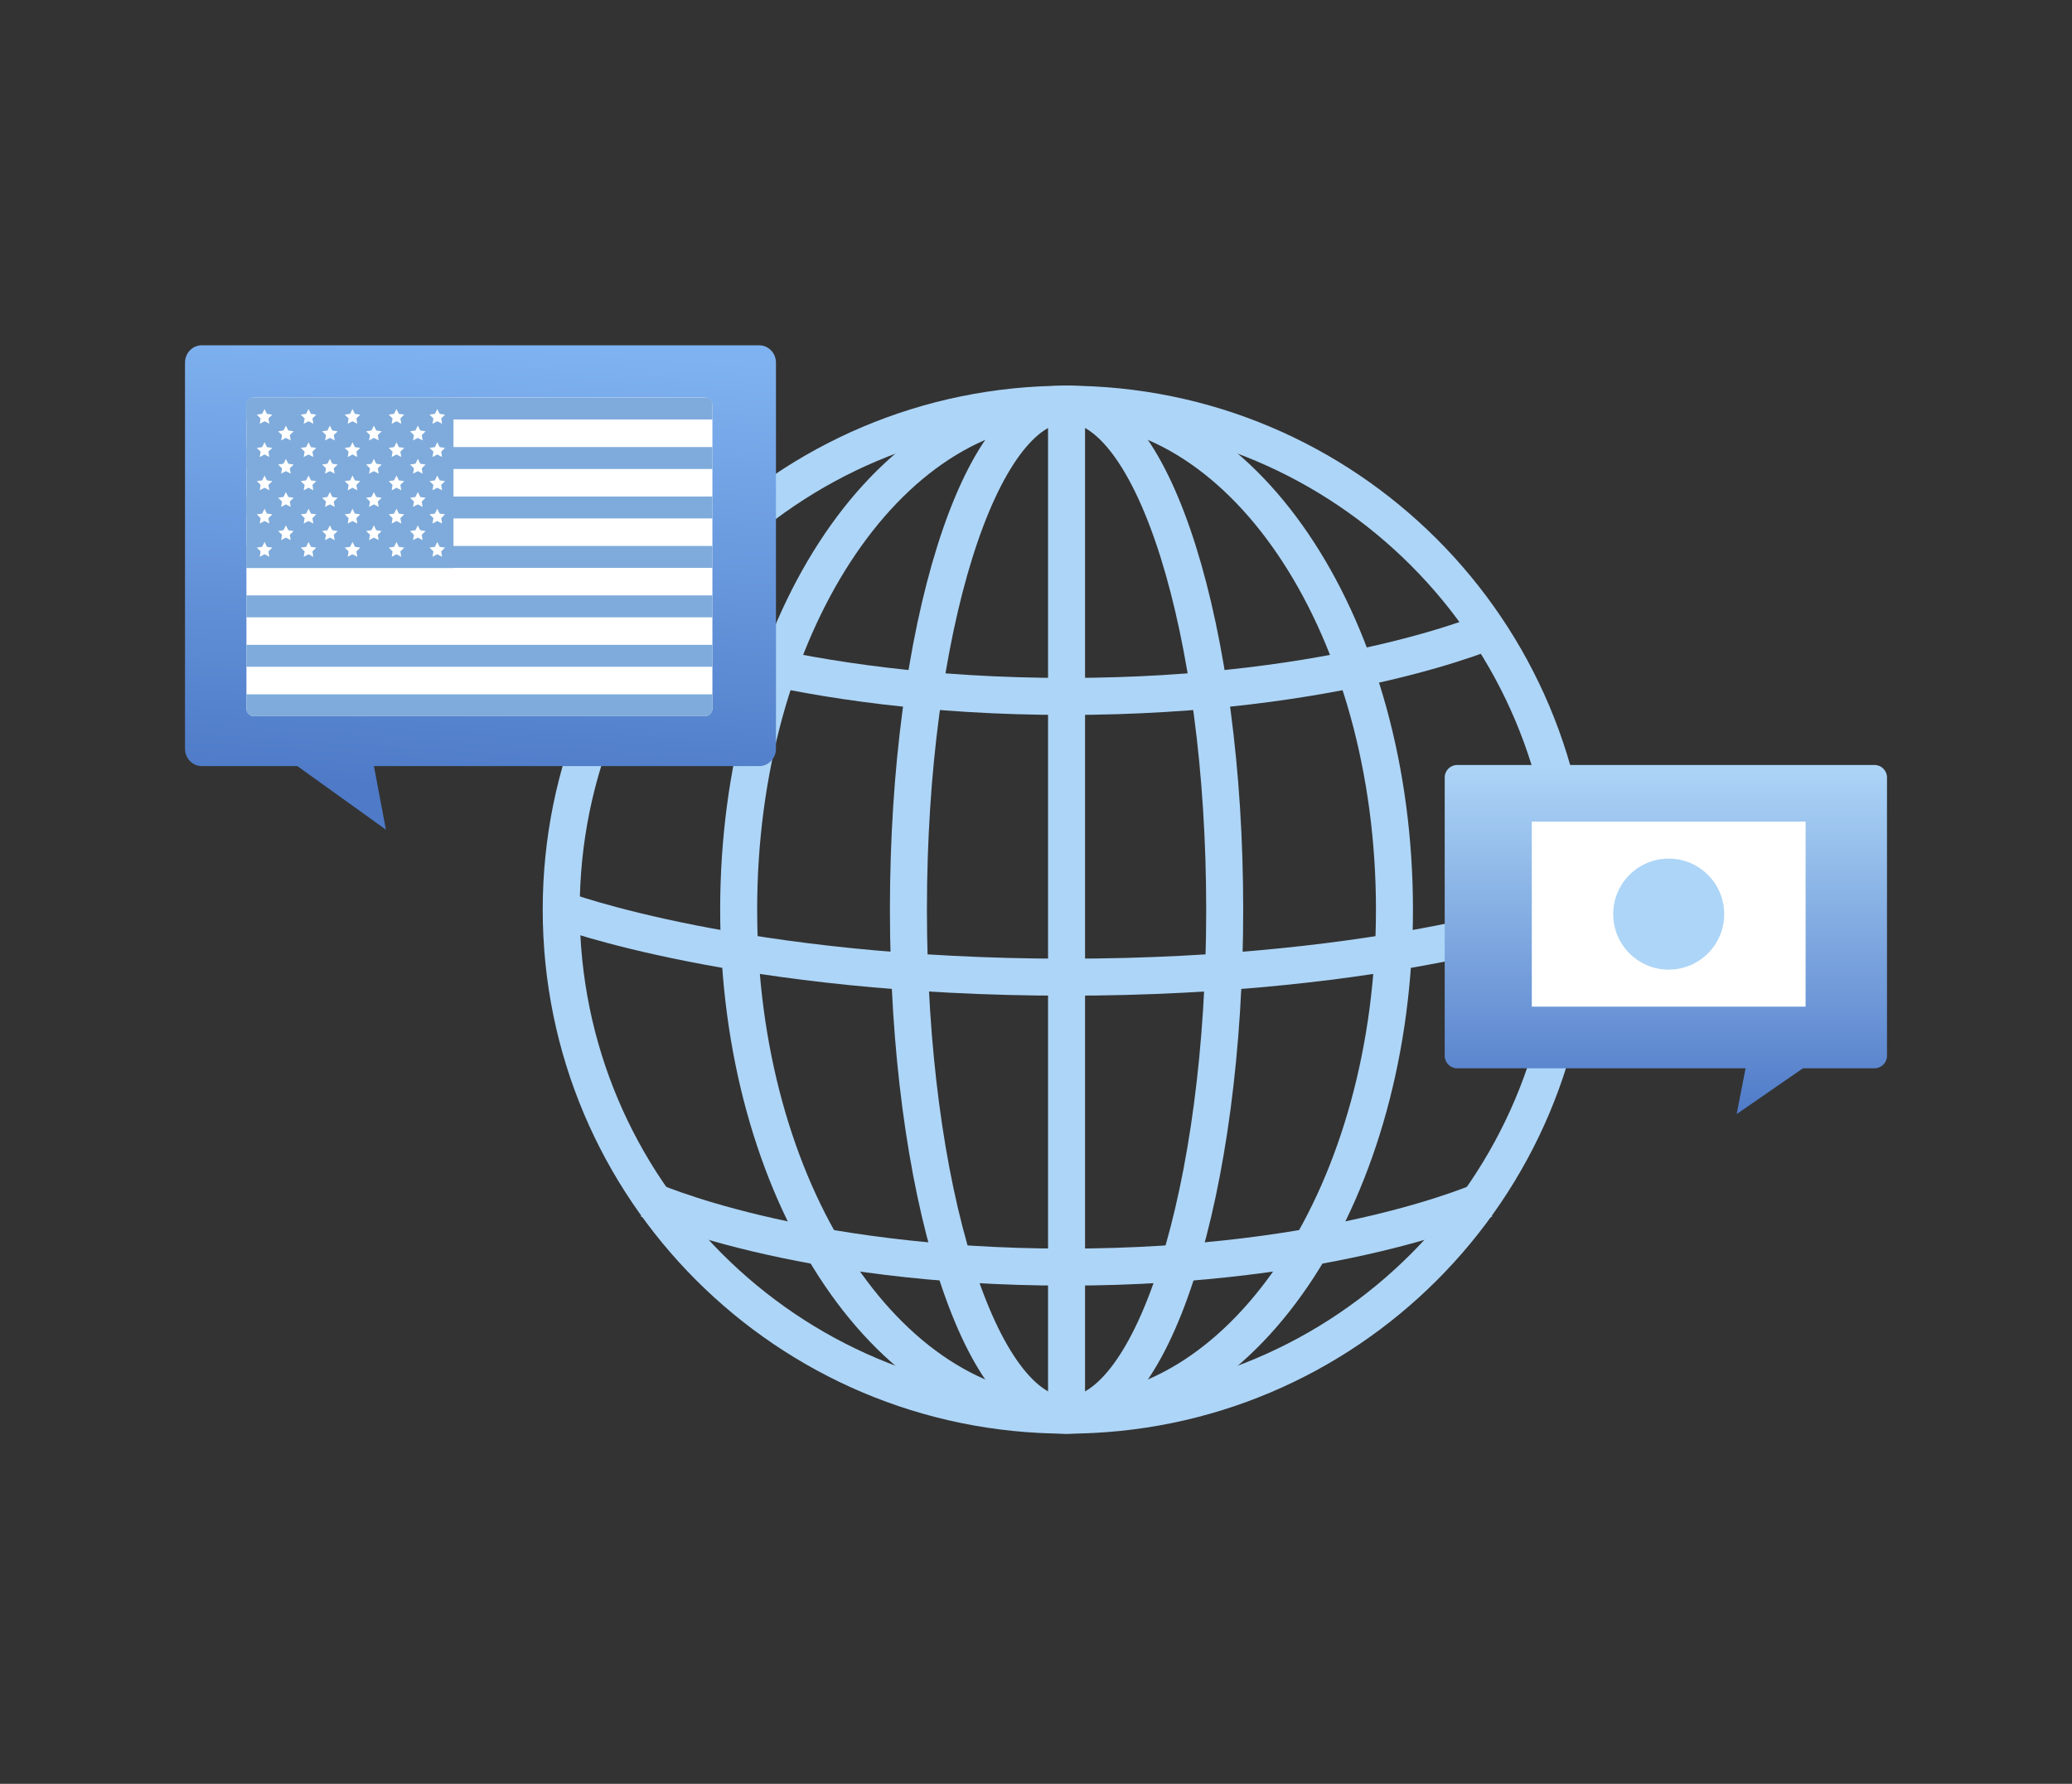 <?xml version="1.0" encoding="UTF-8"?>
<svg width="280" height="241" viewBox="0 0 280 241" fill="none" xmlns="http://www.w3.org/2000/svg">
<rect x="0" y="0" width="280" height="241" fill="#333333" stroke="none"/>
<g clip-path="url(#clip0_371_4512)">
<path d="M144.13 191.191C181.845 191.191 212.42 160.616 212.42 122.901C212.42 85.185 181.845 54.611 144.13 54.611C106.414 54.611 75.84 85.185 75.84 122.901C75.84 160.616 106.414 191.191 144.13 191.191Z" stroke="#ADD5F7" stroke-width="5" stroke-miterlimit="10"/>
<path d="M144.13 191.191C168.602 191.191 188.44 160.616 188.44 122.901C188.44 85.185 168.602 54.611 144.13 54.611C119.659 54.611 99.82 85.185 99.82 122.901C99.82 160.616 119.659 191.191 144.13 191.191Z" stroke="#ADD5F7" stroke-width="5" stroke-miterlimit="10"/>
<path d="M144.13 191.191C155.932 191.191 165.5 160.616 165.5 122.901C165.5 85.185 155.932 54.611 144.13 54.611C132.327 54.611 122.76 85.185 122.76 122.901C122.76 160.616 132.327 191.191 144.13 191.191Z" stroke="#ADD5F7" stroke-width="5" stroke-miterlimit="10"/>
<path d="M144.129 54.611V191.191" stroke="#ADD5F7" stroke-width="5" stroke-miterlimit="10"/>
<path d="M212.43 122.901C212.43 122.901 188.06 132.021 144.14 132.021C100.22 132.021 75.85 122.901 75.85 122.901" stroke="#ADD5F7" stroke-width="5" stroke-miterlimit="10"/>
<path d="M201.871 84.971C201.871 84.971 181.261 94.091 144.131 94.091C107.001 94.091 86.391 84.971 86.391 84.971" stroke="#ADD5F7" stroke-width="5" stroke-miterlimit="10"/>
<path d="M200.629 162.071C200.629 162.071 180.469 171.191 144.129 171.191C107.789 171.191 87.629 162.071 87.629 162.071" stroke="#ADD5F7" stroke-width="5" stroke-miterlimit="10"/>
<path d="M102.6 46.651H27.26C26.01 46.651 25 47.701 25 49.001V101.151C25 102.451 26.01 103.501 27.26 103.501H40.18L52.15 112.091L50.53 103.501H102.6C103.85 103.501 104.86 102.451 104.86 101.151V49.001C104.86 47.701 103.85 46.651 102.6 46.651Z" fill="url(#paint0_linear_371_4512)"/>
<path d="M196.93 103.351H253.31C254.25 103.351 255 104.111 255 105.041V142.641C255 143.581 254.24 144.331 253.31 144.331H243.64L234.68 150.521L235.89 144.331H196.92C195.98 144.331 195.23 143.571 195.23 142.641V105.041C195.23 104.101 195.99 103.351 196.92 103.351H196.93Z" fill="url(#paint1_linear_371_4512)"/>
<path d="M96.272 95.741V54.731C96.272 54.167 95.815 53.711 95.251 53.711L34.322 53.711C33.758 53.711 33.301 54.167 33.301 54.731V95.741C33.301 96.304 33.758 96.761 34.322 96.761H95.251C95.815 96.761 96.272 96.304 96.272 95.741Z" fill="white"/>
<path d="M96.271 60.401H33.301V63.361H96.271V60.401Z" fill="#7EABDB"/>
<path d="M96.271 80.441H33.301V83.401H96.271V80.441Z" fill="#7EABDB"/>
<path d="M96.271 67.081H33.301V70.041H96.271V67.081Z" fill="#7EABDB"/>
<path d="M96.271 87.121H33.301V90.081H96.271V87.121Z" fill="#7EABDB"/>
<path d="M96.271 73.761H33.301V76.721H96.271V73.761Z" fill="#7EABDB"/>
<path d="M34.241 53.721H95.331C95.851 53.721 96.271 54.141 96.271 54.661V56.671H33.301V54.661C33.301 54.141 33.721 53.721 34.241 53.721Z" fill="#7EABDB"/>
<path d="M33.301 93.801H96.271V95.811C96.271 96.331 95.851 96.751 95.331 96.751H34.241C33.721 96.751 33.301 96.331 33.301 95.811V93.801Z" fill="#7EABDB"/>
<path d="M34.291 53.741H61.281V76.741H33.301V54.731C33.301 54.181 33.741 53.741 34.291 53.741Z" fill="#7EABDB"/>
<path d="M35.751 55.261L36.071 55.911L36.801 56.021L36.271 56.531L36.401 57.251L35.751 56.911L35.101 57.251L35.221 56.531L34.701 56.021L35.421 55.911L35.751 55.261Z" fill="white"/>
<path d="M35.751 59.751L36.071 60.411L36.801 60.511L36.271 61.021L36.401 61.741L35.751 61.401L35.101 61.741L35.221 61.021L34.701 60.511L35.421 60.411L35.751 59.751Z" fill="white"/>
<path d="M35.751 64.241L36.071 64.901L36.801 65.001L36.271 65.511L36.401 66.241L35.751 65.891L35.101 66.241L35.221 65.511L34.701 65.001L35.421 64.901L35.751 64.241Z" fill="white"/>
<path d="M35.751 68.731L36.071 69.391L36.801 69.491L36.271 70.001L36.401 70.731L35.751 70.391L35.101 70.731L35.221 70.001L34.701 69.491L35.421 69.391L35.751 68.731Z" fill="white"/>
<path d="M35.751 73.221L36.071 73.881L36.801 73.981L36.271 74.501L36.401 75.221L35.751 74.881L35.101 75.221L35.221 74.501L34.701 73.981L35.421 73.881L35.751 73.221Z" fill="white"/>
<path d="M38.632 57.501L38.962 58.161L39.682 58.271L39.162 58.781L39.282 59.501L38.632 59.161L37.992 59.501L38.112 58.781L37.582 58.271L38.312 58.161L38.632 57.501Z" fill="white"/>
<path d="M38.632 61.991L38.962 62.651L39.682 62.761L39.162 63.271L39.282 63.991L38.632 63.651L37.992 63.991L38.112 63.271L37.582 62.761L38.312 62.651L38.632 61.991Z" fill="white"/>
<path d="M38.632 66.481L38.962 67.141L39.682 67.251L39.162 67.761L39.282 68.481L38.632 68.141L37.992 68.481L38.112 67.761L37.582 67.251L38.312 67.141L38.632 66.481Z" fill="white"/>
<path d="M38.632 70.981L38.962 71.631L39.682 71.741L39.162 72.251L39.282 72.971L38.632 72.631L37.992 72.971L38.112 72.251L37.582 71.741L38.312 71.631L38.632 70.981Z" fill="white"/>
<path d="M53.581 55.261L53.901 55.911L54.631 56.021L54.101 56.531L54.231 57.251L53.581 56.911L52.931 57.251L53.051 56.531L52.531 56.021L53.251 55.911L53.581 55.261Z" fill="white"/>
<path d="M53.581 59.751L53.901 60.411L54.631 60.511L54.101 61.021L54.231 61.741L53.581 61.401L52.931 61.741L53.051 61.021L52.531 60.511L53.251 60.411L53.581 59.751Z" fill="white"/>
<path d="M53.581 64.241L53.901 64.901L54.631 65.001L54.101 65.511L54.231 66.241L53.581 65.891L52.931 66.241L53.051 65.511L52.531 65.001L53.251 64.901L53.581 64.241Z" fill="white"/>
<path d="M53.581 68.731L53.901 69.391L54.631 69.491L54.101 70.001L54.231 70.731L53.581 70.391L52.931 70.731L53.051 70.001L52.531 69.491L53.251 69.391L53.581 68.731Z" fill="white"/>
<path d="M53.581 73.221L53.901 73.881L54.631 73.981L54.101 74.501L54.231 75.221L53.581 74.881L52.931 75.221L53.051 74.501L52.531 73.981L53.251 73.881L53.581 73.221Z" fill="white"/>
<path d="M56.462 57.501L56.792 58.161L57.512 58.271L56.992 58.781L57.112 59.501L56.462 59.161L55.812 59.501L55.942 58.781L55.412 58.271L56.142 58.161L56.462 57.501Z" fill="white"/>
<path d="M56.462 61.991L56.792 62.651L57.512 62.761L56.992 63.271L57.112 63.991L56.462 63.651L55.812 63.991L55.942 63.271L55.412 62.761L56.142 62.651L56.462 61.991Z" fill="white"/>
<path d="M56.462 66.481L56.792 67.141L57.512 67.251L56.992 67.761L57.112 68.481L56.462 68.141L55.812 68.481L55.942 67.761L55.412 67.251L56.142 67.141L56.462 66.481Z" fill="white"/>
<path d="M56.462 70.981L56.792 71.631L57.512 71.741L56.992 72.251L57.112 72.971L56.462 72.631L55.812 72.971L55.942 72.251L55.412 71.741L56.142 71.631L56.462 70.981Z" fill="white"/>
<path d="M47.632 55.261L47.962 55.911L48.682 56.021L48.162 56.531L48.282 57.251L47.632 56.911L46.992 57.251L47.112 56.531L46.582 56.021L47.312 55.911L47.632 55.261Z" fill="white"/>
<path d="M47.632 59.751L47.962 60.411L48.682 60.511L48.162 61.021L48.282 61.741L47.632 61.401L46.992 61.741L47.112 61.021L46.582 60.511L47.312 60.411L47.632 59.751Z" fill="white"/>
<path d="M47.632 64.241L47.962 64.901L48.682 65.001L48.162 65.511L48.282 66.241L47.632 65.891L46.992 66.241L47.112 65.511L46.582 65.001L47.312 64.901L47.632 64.241Z" fill="white"/>
<path d="M47.632 68.731L47.962 69.391L48.682 69.491L48.162 70.001L48.282 70.731L47.632 70.391L46.992 70.731L47.112 70.001L46.582 69.491L47.312 69.391L47.632 68.731Z" fill="white"/>
<path d="M47.632 73.221L47.962 73.881L48.682 73.981L48.162 74.501L48.282 75.221L47.632 74.881L46.992 75.221L47.112 74.501L46.582 73.981L47.312 73.881L47.632 73.221Z" fill="white"/>
<path d="M50.523 57.501L50.843 58.161L51.573 58.271L51.053 58.781L51.173 59.501L50.523 59.161L49.873 59.501L50.003 58.781L49.473 58.271L50.203 58.161L50.523 57.501Z" fill="white"/>
<path d="M50.523 61.991L50.843 62.651L51.573 62.761L51.053 63.271L51.173 63.991L50.523 63.651L49.873 63.991L50.003 63.271L49.473 62.761L50.203 62.651L50.523 61.991Z" fill="white"/>
<path d="M50.523 66.481L50.843 67.141L51.573 67.251L51.053 67.761L51.173 68.481L50.523 68.141L49.873 68.481L50.003 67.761L49.473 67.251L50.203 67.141L50.523 66.481Z" fill="white"/>
<path d="M50.523 70.981L50.843 71.631L51.573 71.741L51.053 72.251L51.173 72.971L50.523 72.631L49.873 72.971L50.003 72.251L49.473 71.741L50.203 71.631L50.523 70.981Z" fill="white"/>
<path d="M41.691 55.261L42.021 55.911L42.741 56.021L42.221 56.531L42.341 57.251L41.691 56.911L41.041 57.251L41.171 56.531L40.641 56.021L41.371 55.911L41.691 55.261Z" fill="white"/>
<path d="M41.691 59.751L42.021 60.411L42.741 60.511L42.221 61.021L42.341 61.741L41.691 61.401L41.041 61.741L41.171 61.021L40.641 60.511L41.371 60.411L41.691 59.751Z" fill="white"/>
<path d="M41.691 64.241L42.021 64.901L42.741 65.001L42.221 65.511L42.341 66.241L41.691 65.891L41.041 66.241L41.171 65.511L40.641 65.001L41.371 64.901L41.691 64.241Z" fill="white"/>
<path d="M41.691 68.731L42.021 69.391L42.741 69.491L42.221 70.001L42.341 70.731L41.691 70.391L41.041 70.731L41.171 70.001L40.641 69.491L41.371 69.391L41.691 68.731Z" fill="white"/>
<path d="M41.691 73.221L42.021 73.881L42.741 73.981L42.221 74.501L42.341 75.221L41.691 74.881L41.041 75.221L41.171 74.501L40.641 73.981L41.371 73.881L41.691 73.221Z" fill="white"/>
<path d="M44.581 57.501L44.901 58.161L45.631 58.271L45.101 58.781L45.231 59.501L44.581 59.161L43.931 59.501L44.051 58.781L43.531 58.271L44.251 58.161L44.581 57.501Z" fill="white"/>
<path d="M44.581 61.991L44.901 62.651L45.631 62.761L45.101 63.271L45.231 63.991L44.581 63.651L43.931 63.991L44.051 63.271L43.531 62.761L44.251 62.651L44.581 61.991Z" fill="white"/>
<path d="M44.581 66.481L44.901 67.141L45.631 67.251L45.101 67.761L45.231 68.481L44.581 68.141L43.931 68.481L44.051 67.761L43.531 67.251L44.251 67.141L44.581 66.481Z" fill="white"/>
<path d="M44.581 70.981L44.901 71.631L45.631 71.741L45.101 72.251L45.231 72.971L44.581 72.631L43.931 72.971L44.051 72.251L43.531 71.741L44.251 71.631L44.581 70.981Z" fill="white"/>
<path d="M59.091 55.261L59.421 55.911L60.141 56.021L59.621 56.531L59.741 57.251L59.091 56.911L58.441 57.251L58.571 56.531L58.041 56.021L58.771 55.911L59.091 55.261Z" fill="white"/>
<path d="M59.091 59.751L59.421 60.411L60.141 60.511L59.621 61.021L59.741 61.741L59.091 61.401L58.441 61.741L58.571 61.021L58.041 60.511L58.771 60.411L59.091 59.751Z" fill="white"/>
<path d="M59.091 64.241L59.421 64.901L60.141 65.001L59.621 65.511L59.741 66.241L59.091 65.891L58.441 66.241L58.571 65.511L58.041 65.001L58.771 64.901L59.091 64.241Z" fill="white"/>
<path d="M59.091 68.731L59.421 69.391L60.141 69.491L59.621 70.001L59.741 70.731L59.091 70.391L58.441 70.731L58.571 70.001L58.041 69.491L58.771 69.391L59.091 68.731Z" fill="white"/>
<path d="M59.091 73.221L59.421 73.881L60.141 73.981L59.621 74.501L59.741 75.221L59.091 74.881L58.441 75.221L58.571 74.501L58.041 73.981L58.771 73.881L59.091 73.221Z" fill="white"/>
<rect x="207" y="111" width="37" height="25" fill="white"/>
<circle cx="225.5" cy="123.5" r="7.5" fill="#ADD5F7"/>
</g>
<defs>
<linearGradient id="paint0_linear_371_4512" x1="64.93" y1="46.651" x2="60.932" y2="106.972" gradientUnits="userSpaceOnUse">
<stop stop-color="#7FB2F0"/>
<stop offset="1" stop-color="#4E7AC7"/>
</linearGradient>
<linearGradient id="paint1_linear_371_4512" x1="225.115" y1="103.351" x2="225.115" y2="150.521" gradientUnits="userSpaceOnUse">
<stop stop-color="#ADD5F7"/>
<stop offset="1" stop-color="#4F7AC8"/>
</linearGradient>
<clipPath id="clip0_371_4512">
<rect width="230" height="147.04" fill="white" transform="translate(25 46.651)"/>
</clipPath>
</defs>
</svg>
